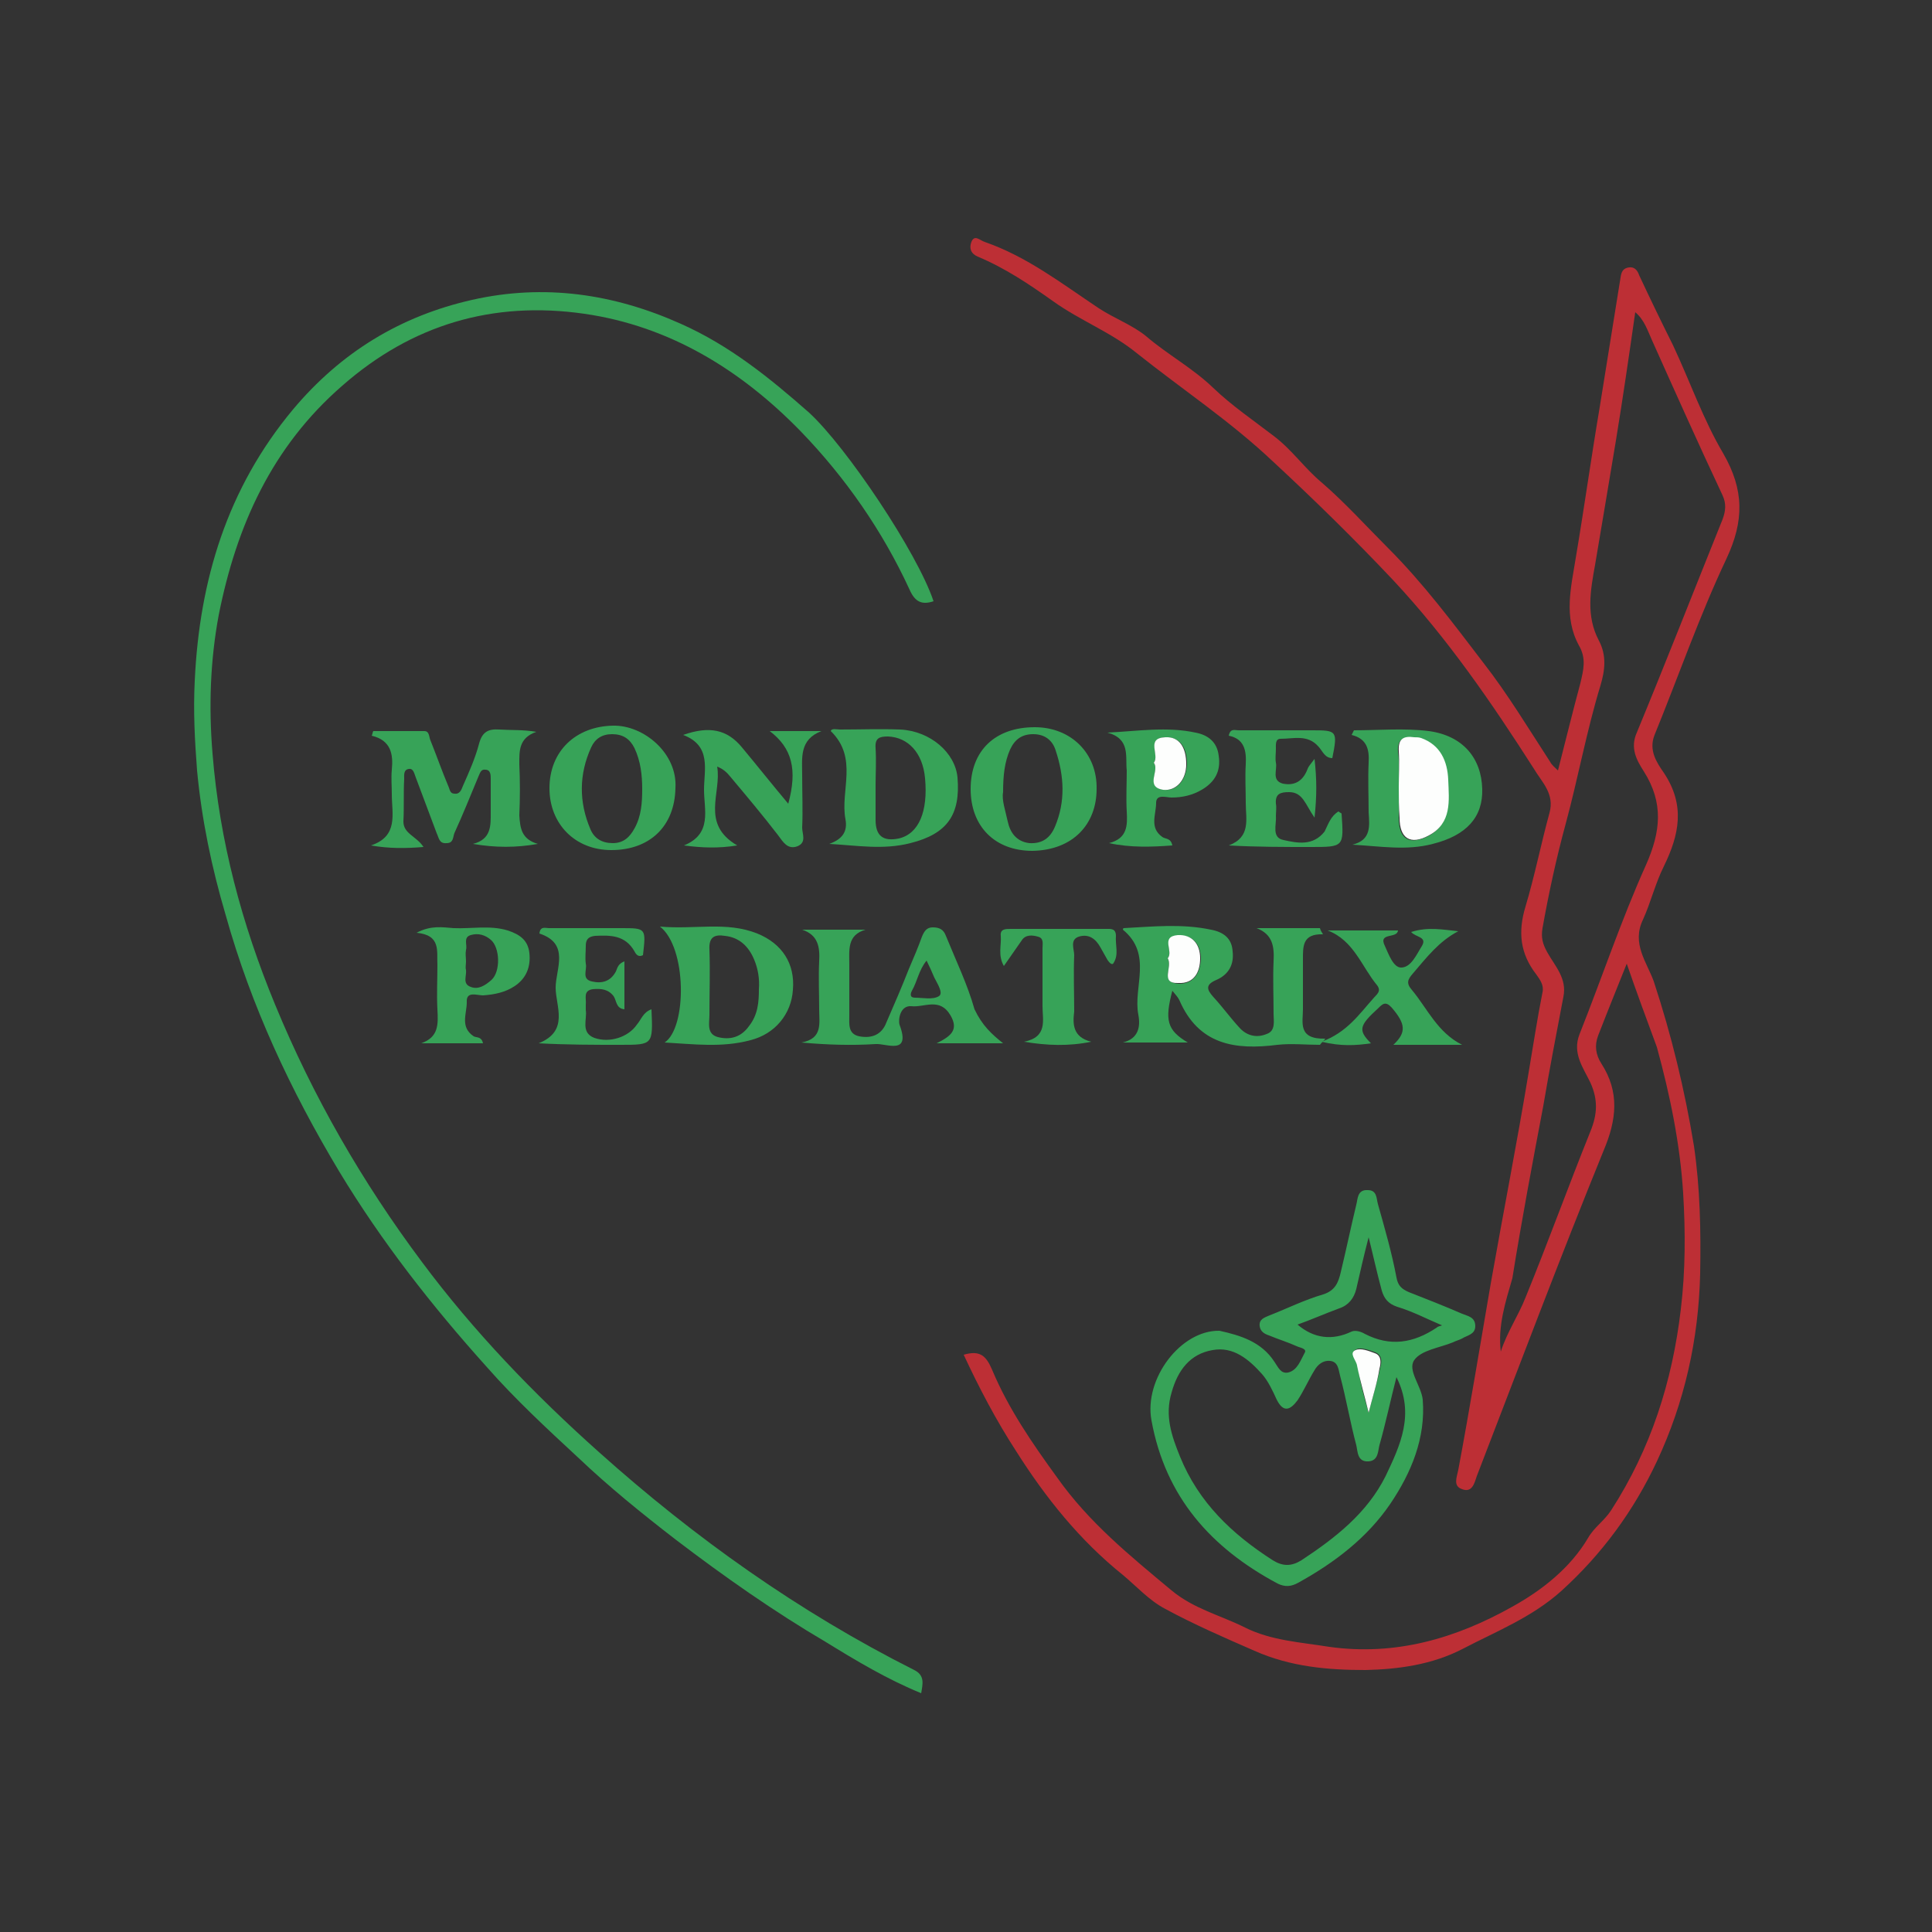 <?xml version="1.0" encoding="utf-8"?>
<!-- Generator: Adobe Illustrator 21.0.0, SVG Export Plug-In . SVG Version: 6.00 Build 0)  -->
<svg version="1.1" id="Layer_1" xmlns="http://www.w3.org/2000/svg" xmlns:xlink="http://www.w3.org/1999/xlink" x="0px" y="0px"
	 viewBox="0 0 250 250" style="enable-background:new 0 0 250 250;" xml:space="preserve">
<rect x="0" y="0" width="250" height="250" fill="#333333" stroke="none"/>
<style type="text/css">
	.st0{fill:#BD2F35;}
	.st1{fill:#37A358;}
	.st2{fill:#FDFEFD;}
</style>
<g>
	<path class="st0" d="M210.5,124.7c-1.2,3-2.5,6.2-3.7,9.3c-0.5,1.3-0.3,2.5,0.4,3.6c2.4,3.7,2,7.3,0.3,11.3
		c-5.7,14-11,28.1-16.4,42.1c-0.3,0.9-0.6,2.2-1.9,1.7c-1.2-0.4-0.7-1.5-0.5-2.5c1.5-8,2.8-16,4.2-24.1c1.6-9.1,3.4-18.2,4.9-27.3
		c0.6-3.5,1.1-6.9,1.8-10.4c0.2-0.9-0.3-1.6-0.8-2.3c-2.1-2.7-2.4-5.5-1.4-8.8c1.2-4,2-8.1,3.1-12.1c0.7-2.5-1-4-2-5.7
		c-5.5-8.6-11.2-16.9-18.2-24.4c-5-5.3-10.2-10.4-15.6-15.4c-5.5-5.2-11.7-9.3-17.6-14c-3.3-2.7-7.3-4.2-10.8-6.7
		c-3.1-2.2-6.2-4.3-9.8-5.8c-0.9-0.4-1.1-1.1-0.8-1.9c0.4-1,1.1-0.2,1.7,0c5.5,1.9,10,5.4,14.8,8.6c2,1.3,4.4,2.2,6.1,3.6
		c2.8,2.4,6,4.1,8.7,6.7c2.4,2.3,5.2,4.2,7.8,6.2c2.4,1.8,4,4.2,6.3,6.1c3,2.6,5.7,5.6,8.5,8.4c4.6,4.6,8.4,9.7,12.3,14.8
		c3.2,4.1,5.9,8.6,8.7,12.9c0.2,0.4,0.6,0.7,1,1.1c1-3.9,1.9-7.6,2.9-11.3c0.4-1.7,0.8-3.2-0.2-4.9c-2-3.7-1-7.5-0.4-11.3
		c1.1-6.5,2-13,3.1-19.5c0.9-5.6,1.8-11.2,2.7-16.8c0.1-0.7,0.3-1.2,1.1-1.3c0.7-0.1,1.1,0.4,1.3,1c1.4,3,2.9,6.1,4.4,9.1
		c2.2,4.7,3.9,9.6,6.5,14c2.7,4.7,2.7,8.7,0.4,13.6c-3.5,7.4-6.2,15.2-9.3,22.8c-0.8,2,0.3,3.6,1.2,4.9c2.8,4.2,2,8,0,12.1
		c-1.1,2.2-1.7,4.7-2.7,6.9c-1.5,3.1,0.5,5.5,1.4,8c2.3,7,4,14,5.2,21.3c0.8,5.5,0.9,11,0.8,16.5c-0.2,8.5-2,16.6-5.6,24.3
		c-3,6.4-7.1,12-12.4,16.8c-3.8,3.4-8.4,5.2-12.8,7.5c-3.9,2-8.2,2.6-12.5,2.7c-4.8,0-9.7-0.4-14.4-2.5c-3.9-1.7-7.8-3.4-11.5-5.4
		c-2.1-1.1-3.7-2.9-5.5-4.4c-5.6-4.5-10-10-13.8-16c-2.6-4-4.8-8.2-6.8-12.5c2.1-0.6,2.9,0.1,3.7,2c2.1,5,5.2,9.5,8.4,13.9
		c4.1,5.8,9.4,10.1,14.8,14.6c2.9,2.4,6.3,3.2,9.5,4.8c3.4,1.7,7.2,1.9,10.9,2.5c8.6,1.2,16.4-1.1,23.7-5.2c3.8-2.1,7.5-5,9.8-8.9
		c0.8-1.4,2.1-2.2,3-3.6c5.1-7.9,7.9-16.6,9-26c0.6-5,0.6-10,0.3-15c-0.4-6.4-1.7-12.7-3.4-18.9C213,131.7,211.7,128.2,210.5,124.7z
		 M194.2,174.9c0.8-2.5,2.3-4.7,3.2-7c2.9-7.1,5.5-14.3,8.4-21.5c0.9-2.2,1-4.1,0-6.3c-0.9-1.9-2.4-3.8-1.4-6.3
		c2.9-7.3,5.4-14.8,8.6-21.9c1.9-4.3,2.3-8-0.3-12.1c-0.9-1.4-1.8-3-0.9-5c3.8-9.2,7.4-18.4,11.1-27.6c0.4-1.1,0.5-2,0-3.1
		c-3.1-6.6-6.1-13.3-9.1-20c-0.6-1.3-1-2.7-2.2-3.7c-0.8,5.6-1.6,11.1-2.5,16.6c-0.9,5.4-1.8,10.8-2.7,16.1
		c-0.6,3.3-1.2,6.6,0.5,9.8c1,1.9,0.8,3.8,0.2,5.8c-1.8,5.9-2.9,12-4.5,17.9c-1.2,4.4-2.2,9-3,13.5c-0.2,1.2,0,2,0.6,3.1
		c1,1.8,2.6,3.4,2.1,5.8c-0.9,4.7-1.8,9.4-2.6,14.1c-1.4,7.4-2.8,14.8-4,22.3C194.8,168.5,193.8,171.6,194.2,174.9z"/>
	<path class="st1" d="M120.8,77.8c-1.5,0.5-2.4,0.1-3.1-1.5c-3.5-7.6-8.3-14.5-14.1-20.5c-7.7-7.9-16.9-13.6-28-15.2
		c-11.8-1.7-22.3,1.4-31.3,9.3c-9.1,7.9-13.7,18.1-16,29.7c-1.1,5.9-1.3,11.9-0.8,17.9c0.9,11.3,3.8,22.1,8.1,32.5
		c4.9,11.9,11.3,23,19,33.3c6.7,9,14.5,17.1,22.9,24.6c12.4,11.1,25.9,20.7,40.8,28.2c1.4,0.7,1.1,1.8,0.9,3
		c-4.4-1.8-8.4-4.2-12.3-6.6c-6.8-4-13.2-8.5-19.5-13.3c-4.4-3.4-8.6-6.8-12.6-10.6c-4.1-3.8-8.1-7.5-11.8-11.7
		c-7.1-7.9-13.6-16.2-19.1-25.3c-6.3-10.5-11.4-21.4-14.7-33.2c-1.8-6.1-3.1-12.3-3.7-18.7c-0.3-3.9-0.5-7.7-0.3-11.6
		c0.6-13,4.2-24.9,12.7-35.1c6.2-7.4,13.9-12.1,23.2-14.2c9.3-2.1,18.3-0.8,27,3.1c6.3,2.8,11.5,7,16.6,11.5
		C109.5,57.8,118.7,71.5,120.8,77.8z"/>
	<path class="st1" d="M157.8,172.2c2.7,0.6,5.4,1.4,7.1,4c0.5,0.7,0.8,1.6,1.8,1.4c1.2-0.3,1.6-1.6,2.1-2.5c0.4-0.6-0.6-0.7-1-0.9
		c-1.1-0.5-2.4-0.9-3.6-1.4c-0.6-0.2-1.1-0.5-1.2-1.2c-0.1-0.9,0.6-1.1,1.3-1.4c2.3-0.9,4.5-2,6.9-2.7c1.6-0.5,2-1.6,2.3-2.9
		c0.7-2.9,1.3-5.8,2-8.7c0.2-0.7,0.1-2,1.5-1.9c1.2,0,1.1,1.1,1.3,1.8c0.9,3.2,1.8,6.3,2.4,9.5c0.2,1.1,0.7,1.5,1.6,1.9
		c2.3,0.9,4.6,1.8,6.9,2.8c0.7,0.3,1.7,0.4,1.7,1.6c0,1.1-1.1,1.2-1.7,1.6c-0.4,0.2-0.8,0.3-1.2,0.5c-1.7,0.7-4.1,1-5,2.3
		c-0.9,1.3,0.9,3.3,1.1,5.1c0.4,5-1.5,9.5-4.2,13.5c-3,4.4-7.2,7.6-11.9,10.2c-0.9,0.5-1.7,0.6-2.7,0.1
		c-8.6-4.6-14.5-11.2-16.3-21.1C148,178.4,152.8,172.1,157.8,172.2z M180.7,178.2c-0.8,3.1-1.4,6-2.2,8.8c-0.2,0.7-0.1,2-1.4,2.1
		c-1.5,0.1-1.4-1.3-1.6-2.1c-0.8-3-1.3-6-2.1-9c-0.2-0.7-0.2-1.8-1.3-1.9c-0.9-0.1-1.6,0.5-2,1.2c-0.8,1.3-1.4,2.7-2.2,3.9
		c-0.9,1.2-1.8,1.7-2.7-0.1c-0.5-1.1-1.1-2.4-1.9-3.3c-1.7-1.9-3.7-3.6-6.4-3.1c-2.9,0.5-4.5,2.6-5.3,5.5c-0.9,3,0,5.6,1.1,8.3
		c2.4,5.9,6.7,10,12,13.4c1.3,0.8,2.4,0.8,3.7,0c4.4-2.9,8.5-6.1,10.9-10.9C181.2,187,183.1,183,180.7,178.2z M186.6,171.5
		c-1.9-0.8-3.8-1.8-5.8-2.4c-1.2-0.4-1.7-1.1-2-2.1c-0.6-2.2-1.1-4.5-1.7-6.9c-0.6,2.3-1.1,4.5-1.6,6.7c-0.3,1.2-1,2.1-2.2,2.5
		c-1.9,0.7-3.7,1.5-5.4,2.1c2.1,1.8,4.5,2.1,7,0.9c0.5-0.2,1.2,0,1.7,0.3c3.3,1.7,6.3,1.2,9.3-0.8
		C186.1,171.6,186.4,171.6,186.6,171.5z M177.1,182.8c0.5-2,1.1-3.9,1.5-5.8c0.2-0.7,0.3-1.6-0.6-2c-0.8-0.3-1.9-0.7-2.5-0.4
		c-0.9,0.4,0,1.3,0.2,2C175.9,178.7,176.5,180.7,177.1,182.8z"/>
	<path class="st1" d="M171.2,120.9c-2.7-0.1-2.6,1.6-2.6,3.3c0,2.1,0,4.3,0,6.4c0,1.7-0.7,3.9,2.9,3.8c-0.2,0.3-0.5,0.5-0.7,0.8
		c-1.8,0-3.7-0.2-5.5,0c-5.5,0.7-10.2,0-12.7-5.8c-0.2-0.4-0.5-0.7-0.9-1.2c-1,3.8-0.7,5.1,2,6.7c-3.1,0-5.7,0-8.4,0
		c2-0.5,2.3-2,2-3.6c-0.7-3.6,1.9-7.8-2-11c0,0.1,0-0.2,0.1-0.2c3.8-0.2,7.5-0.6,11.3,0.2c1.6,0.3,2.7,1.1,2.8,2.8
		c0.2,1.7-0.5,3-2.1,3.7c-1.4,0.6-1.3,1.2-0.4,2.2c1.2,1.3,2.2,2.7,3.4,4c1,1.1,2.3,1.3,3.5,0.8c1.2-0.4,0.9-1.7,0.9-2.6
		c0-2.3-0.1-4.6,0-6.8c0.1-1.9-0.1-3.5-2.2-4.3c2.7,0,5.5,0,8.2,0C170.9,120.5,171.1,120.7,171.2,120.9z M151.1,124
		c0.7,1.1-1.1,3.2,1.5,3.3c1.9,0,2.7-1.4,2.8-3.2c0-1.9-1.1-3.2-2.9-3C150.1,121.2,151.9,123.1,151.1,124z"/>
	<path class="st1" d="M69.6,109.2c-2.8,0.5-5.5,0.5-8.4,0c2.4-0.6,2.3-2.4,2.3-4.1c0-1.4,0-2.9,0-4.3c0-0.5,0-1.2-0.7-1.2
		c-0.6-0.1-0.7,0.5-0.9,0.9c-1,2.4-2,4.9-3.1,7.3c-0.2,0.5-0.1,1.3-1,1.3c-1,0.1-1-0.7-1.3-1.3c-0.9-2.4-1.8-4.8-2.7-7.2
		c-0.2-0.5-0.3-1.2-0.9-1.1c-0.7,0.1-0.6,0.8-0.6,1.3c-0.1,1.8,0,3.6-0.1,5.5c0,1.6,1.7,1.9,2.6,3.3c-2.4,0.2-4.5,0.2-6.8-0.2
		c3.6-1.2,2.7-4.1,2.7-6.6c0-1.1-0.1-2.1,0-3.2c0.2-2-0.1-3.8-2.6-4.4c0.1-0.2,0.1-0.4,0.2-0.6c2.2,0,4.4,0,6.6,0
		c0.7,0,0.6,0.8,0.8,1.2c0.8,2,1.5,4,2.3,5.9c0.2,0.4,0.2,1,0.8,1c0.7,0.1,0.9-0.5,1.1-1c0.8-1.8,1.6-3.6,2.1-5.5
		c0.4-1.5,1.2-1.9,2.6-1.8c1.5,0.1,3.1,0,4.8,0.3c-2.3,0.8-2.2,2.5-2.2,4.2c0.1,2.2,0.1,4.4,0,6.6C67.3,107.2,67.5,108.6,69.6,109.2
		z"/>
	<path class="st1" d="M129.8,135c-2.7,0-5.3,0-8.6,0c1.8-0.9,2.9-1.7,1.8-3.6c-1.4-2.4-3.4-1-5.1-1.2c-1.4-0.1-1.7,1.7-1.5,2.4
		c1.5,4-1.7,2.4-3.1,2.5c-3.1,0.2-6.3,0.1-9.6-0.2c2.8-0.5,2.3-2.5,2.3-4.3c0-2.1-0.1-4.1,0-6.2c0.1-1.8-0.1-3.4-2.2-4.1
		c2.7,0,5.5,0,8.2,0c-2.4,0.7-2.1,2.6-2.1,4.5c0,2.2,0,4.4,0,6.6c0,1.1-0.2,2.4,1.3,2.7c1.6,0.3,2.9-0.2,3.5-1.8
		c1-2.3,2-4.6,2.9-6.9c0.6-1.4,1.2-2.8,1.7-4.2c0.3-0.7,0.6-1.2,1.4-1.2c0.9,0,1.4,0.3,1.7,1.1c1.3,3.2,2.8,6.3,3.7,9.5
		C127.1,132.7,128.3,133.8,129.8,135z M119.9,124.3c-1,1.2-1.2,2.7-1.9,3.9c-0.2,0.4-0.3,0.9,0.4,0.9c1,0,2.3,0.3,3.1-0.2
		c0.6-0.4-0.2-1.6-0.6-2.4C120.6,125.8,120.3,125.1,119.9,124.3z"/>
	<path class="st1" d="M99.6,94.6c2.5,0,4.6,0,6.7,0c-2.9,1.1-2.5,3.5-2.5,5.7c0,2.3,0.1,4.6,0,6.8c0,0.8,0.6,1.9-0.6,2.4
		c-1.3,0.5-1.9-0.6-2.5-1.4c-2-2.6-4.1-5.1-6.2-7.6c-0.4-0.5-0.9-1-1.7-1.3c0.6,3.4-2.2,7.4,2.6,10.2c-2.5,0.4-4.6,0.3-6.9,0
		c3.7-1.5,2.6-4.6,2.6-7.2c0-2.6,1-5.7-2.7-7.1c3.4-1.2,5.7-0.7,7.6,1.6c2,2.4,3.9,4.8,6,7.3C103.2,99.6,102.5,96.8,99.6,94.6z"/>
	<path class="st1" d="M86,134.9c2.9-1.9,2.9-12.3-0.6-15c4.6,0.4,8.6-0.7,12.6,0.9c3.2,1.3,4.9,3.9,4.6,7.3
		c-0.2,3.1-2.3,5.7-5.5,6.5C93.4,135.6,89.7,135.1,86,134.9z M98.2,128c0.1-1.3-0.1-2.6-0.6-3.8c-0.7-1.7-1.9-2.9-3.8-3.1
		c-1.3-0.2-2.1,0.1-2,1.8c0.1,2.8,0,5.6,0,8.4c0,1.1-0.4,2.5,1.1,2.9c1.6,0.4,3,0,4-1.4C98.1,131.3,98.2,129.6,98.2,128z"/>
	<path class="st1" d="M175.2,94.5c3.2,0,6.5-0.3,9.7,0.1c4.4,0.6,6.8,3.5,6.9,7.5c0.1,3.6-2,6-6.4,7.1c-3.4,0.9-6.8,0.3-10.4,0.1
		c2.5-0.6,2.2-2.5,2.1-4.2c0-2.1-0.1-4.3,0-6.4c0.1-1.7-0.2-3.1-2.2-3.6C175,94.9,175.1,94.7,175.2,94.5z M181,101.8
		C181,101.8,181,101.8,181,101.8c0,1.4,0,2.7,0,4.1c0,2.7,1.4,3.5,3.8,2.3c3-1.6,2.6-4.6,2.5-7.2c-0.1-2.4-1-4.5-3.5-5.4
		c-0.3-0.1-0.6-0.1-0.9-0.1c-1.4-0.2-2.1,0.2-2,1.8C181.1,98.7,181,100.3,181,101.8z"/>
	<path class="st1" d="M107.3,109.2c1.7-0.6,2.4-1.6,2.1-3.2c-0.7-3.7,1.7-7.9-1.9-11.4c0.1-0.4,0.8-0.2,1.2-0.2c2.6,0,5.2-0.1,7.8,0
		c3.9,0.2,7.1,3,7.4,6.2c0.4,4.8-1.3,7.3-6.1,8.5C114.3,110,110.9,109.4,107.3,109.2z M113.3,101.6c0,1.5,0,3,0,4.5
		c0,2.1,1,2.8,3,2.4c2.6-0.6,3.8-3.5,3.4-7.8c-0.3-3.3-2.2-5.3-4.8-5.4c-1.1,0-1.7,0.2-1.6,1.5C113.4,98.5,113.3,100.1,113.3,101.6z
		"/>
	<path class="st1" d="M79.1,110c-4.7,0-8-3.4-8-8c0-4.8,3.4-8,8.2-8.1c4-0.1,8.4,3.6,8.1,8.1C87.3,106.9,84.1,110,79.1,110z
		 M83.1,102.1c0-1.8-0.2-3.6-1-5.3c-0.6-1.2-1.5-1.8-2.9-1.8c-1.3,0-2.2,0.6-2.7,1.7c-1.6,3.5-1.6,7.1-0.1,10.6
		c0.5,1.2,1.5,1.8,2.9,1.8c1.4,0,2.2-0.8,2.8-1.9C83,105.6,83.1,103.8,83.1,102.1z"/>
	<path class="st1" d="M125.6,102.1c0-5,3.2-8,8.3-8c4.7,0,8.1,3.4,8,8c0,4.5-3,7.9-8.3,8C128.7,110.1,125.6,106.9,125.6,102.1z
		 M129.8,102.5c-0.2,1,0.3,2.4,0.6,3.8c0.3,1.4,1.1,2.6,2.8,2.8c1.7,0.1,2.7-0.7,3.3-2.1c1.4-3.3,1.2-6.6,0.1-9.9
		c-0.4-1.3-1.4-2.1-2.9-2.1c-1.5,0-2.4,0.7-3,2C130,98.6,129.8,100.3,129.8,102.5z"/>
	<path class="st1" d="M177.4,135c-2,0.3-3.9,0.4-6.4-0.2c3.3-1.2,4.9-3.6,6.7-5.6c0.4-0.5,1.1-0.9,0.5-1.7c-2-2.4-3-5.8-6.4-7.1
		c3,0,6,0,9.1,0c-0.1,1.1-2.6,0.2-1.7,2c0.5,1.1,1.1,2.8,2.1,2.8c1.3,0,2-1.7,2.7-2.8c0.7-1.2-0.8-1.1-1.4-1.8
		c2.2-0.7,4.1-0.3,6.1-0.1c-2.5,1.3-4.1,3.4-5.9,5.5c-0.6,0.7-0.9,1.2-0.1,2.1c2,2.4,3.3,5.5,6.5,7.1c-2.9,0-5.9,0-8.9,0
		c1.7-1.6,1.6-2.7-0.2-4.8c-0.8-0.9-1.2-0.5-1.8,0.1C175.9,132.7,175.7,133.3,177.4,135z"/>
	<path class="st1" d="M173.2,105c0.2,0.2,0.4,0.2,0.4,0.3c0.3,4.3,0.3,4.3-4,4.3c-3.5,0-7,0-10.6-0.2c2.9-1.1,2.2-3.4,2.2-5.5
		c0-1.7-0.1-3.4,0-5c0.1-1.8-0.2-3.3-2.2-3.7c0.2-1,0.8-0.7,1.3-0.7c3.2,0,6.4,0,9.6,0c3.1,0,3.2,0.1,2.5,3.6c-1,0-1.3-1-1.8-1.5
		c-1.4-1.6-3.2-1-4.9-1c-0.7,0-0.6,0.8-0.6,1.3c0,0.6-0.1,1.2,0,1.8c0.2,0.9-0.6,2.3,0.9,2.7c1.5,0.3,2.6-0.3,3.2-1.9
		c0.1-0.3,0.3-0.5,0.9-1.3c0.3,2.7,0.3,4.8,0,7.6c-1.2-1.7-1.5-3.3-3.3-3.3c-1.1,0-1.8,0.2-1.7,1.5c0.1,0.5,0,1.1,0,1.6
		c0.1,1.1-0.6,2.8,1,3.1c1.8,0.4,3.8,0.8,5.3-1.1C171.9,106.6,172.2,105.6,173.2,105z"/>
	<path class="st1" d="M84.3,130.6c0.2,4.6,0.2,4.6-4,4.6c-3.5,0-6.9,0-10.6-0.2c4-1.6,2.2-4.8,2.2-7.2c0-2.4,1.9-5.7-2.1-7
		c0.1-1,0.8-0.7,1.2-0.7c3.1,0,6.2,0,9.4,0c3.2,0,3.2,0,2.8,3.5c-0.6,0.3-0.9-0.1-1.1-0.5c-1.2-2.1-3.1-2.1-5.1-2
		c-0.9,0.1-1.2,0.5-1.2,1.3c0,0.8-0.1,1.5,0,2.3c0.2,0.8-0.6,2,0.8,2.3c1.3,0.3,2.4,0,3.1-1.3c0.2-0.5,0.3-1,1.1-1.3
		c0,2.1,0,4.1,0,6.2c-1.1-0.1-1-1.1-1.4-1.7c-0.7-0.9-1.6-1-2.7-0.9c-1.3,0.2-0.8,1.2-0.9,2c0,0.2,0,0.5,0,0.7
		c0.2,1.2-0.7,2.9,1.1,3.6c2,0.7,4.4-0.1,5.5-1.7C83,131.9,83.2,131,84.3,130.6z"/>
	<path class="st1" d="M141.2,134.8c-2.9,0.6-5.7,0.5-8.7,0c3.1-0.6,2.4-2.8,2.4-4.6c0-2.5,0-5,0-7.5c0-0.6,0.2-1.3-0.6-1.5
		c-0.7-0.2-1.6-0.3-2.1,0.5c-0.7,1-1.4,2-2.3,3.3c-0.8-1.4-0.3-2.7-0.4-3.9c-0.1-0.9,0.6-0.9,1.3-0.9c4.1,0,8.2,0,12.3,0
		c0.6,0,1.3-0.1,1.3,0.9c-0.1,1.2,0.4,2.4-0.3,3.5c-0.2,0.4-0.6-0.1-0.8-0.4c-0.3-0.5-0.6-1.1-0.9-1.6c-0.6-1.1-1.5-1.8-2.8-1.4
		c-1.2,0.4-0.6,1.6-0.6,2.4c-0.1,2.4,0,4.9,0,7.3C138.8,132.5,138.8,134.2,141.2,134.8z"/>
	<path class="st1" d="M53.9,120.7c1.9-1,3.4-0.7,4.8-0.6c2.3,0.1,4.7-0.4,7,0.3c1.5,0.5,2.6,1.2,2.8,2.9c0.2,1.8-0.4,3.3-1.9,4.3
		c-1.2,0.8-2.6,1.1-4.1,1.2c-0.8,0-2.2-0.6-2.1,0.9c0,1.5-0.9,3.2,0.9,4.4c0.4,0.2,1,0,1.2,0.9c-2.7,0-5.4,0-8,0
		c2.3-0.8,2.2-2.5,2.1-4.4c-0.1-1.9,0-3.8,0-5.7C56.5,123.1,57.1,121,53.9,120.7z M60.3,124.4c0,0.4-0.1,0.8,0,1.1
		c0.1,0.8-0.5,1.8,0.6,2.2c1,0.4,1.9-0.2,2.7-0.9c1.2-1.1,1.1-4.2-0.1-5.2c-0.7-0.6-1.6-0.9-2.6-0.6c-1,0.3-0.4,1.3-0.6,1.9
		C60.2,123.5,60.3,123.9,60.3,124.4z"/>
	<path class="st1" d="M143.3,94.8c4-0.2,7.7-0.8,11.4,0c1.6,0.3,2.8,1.2,3,3c0.3,2-0.5,3.4-2.2,4.4c-1.2,0.7-2.5,1-3.9,1
		c-0.7,0-2-0.5-2,0.7c0,1.5-0.9,3.2,0.8,4.4c0.4,0.3,1.1,0.1,1.3,1.1c-2.7,0.2-5.4,0.3-8.2-0.3c2.4-0.6,2.4-2.3,2.3-4.1
		c-0.1-1.7,0-3.5,0-5.3C145.6,97.9,146.3,95.6,143.3,94.8z M149.3,98.7c0.8,1.1-1.2,3.1,1.3,3.5c1.7,0.2,2.9-1.3,3-3.3
		c0-2.2-0.9-3.5-2.7-3.5C148.2,95.5,150.1,97.6,149.3,98.7z"/>
	<path class="st2" d="M177.1,182.8c-0.5-2.1-1.1-4.1-1.5-6.1c-0.1-0.7-1.1-1.6-0.2-2c0.7-0.3,1.7,0.1,2.5,0.4c0.9,0.3,0.8,1.3,0.6,2
		C178.2,179,177.6,180.8,177.1,182.8z"/>
	<path class="st2" d="M151.1,124c0.8-0.9-1-2.8,1.3-3c1.8-0.1,2.9,1.1,2.9,3c0,1.8-0.8,3.3-2.8,3.2C150,127.3,151.8,125.1,151.1,124
		z"/>
	<path class="st2" d="M181,101.8c0-1.5,0.1-3.1,0-4.6c-0.1-1.6,0.6-2,2-1.8c0.3,0,0.6,0,0.9,0.1c2.5,0.9,3.4,3,3.5,5.4
		c0.1,2.7,0.5,5.6-2.5,7.2c-2.4,1.3-3.8,0.4-3.8-2.3C181,104.5,181,103.2,181,101.8C181,101.8,181,101.8,181,101.8z"/>
	<path class="st2" d="M149.3,98.7c0.8-1-1.1-3.2,1.5-3.3c1.8-0.1,2.7,1.3,2.7,3.5c0,2-1.3,3.5-3,3.3
		C148.1,101.8,150.1,99.7,149.3,98.7z"/>
</g>
</svg>
